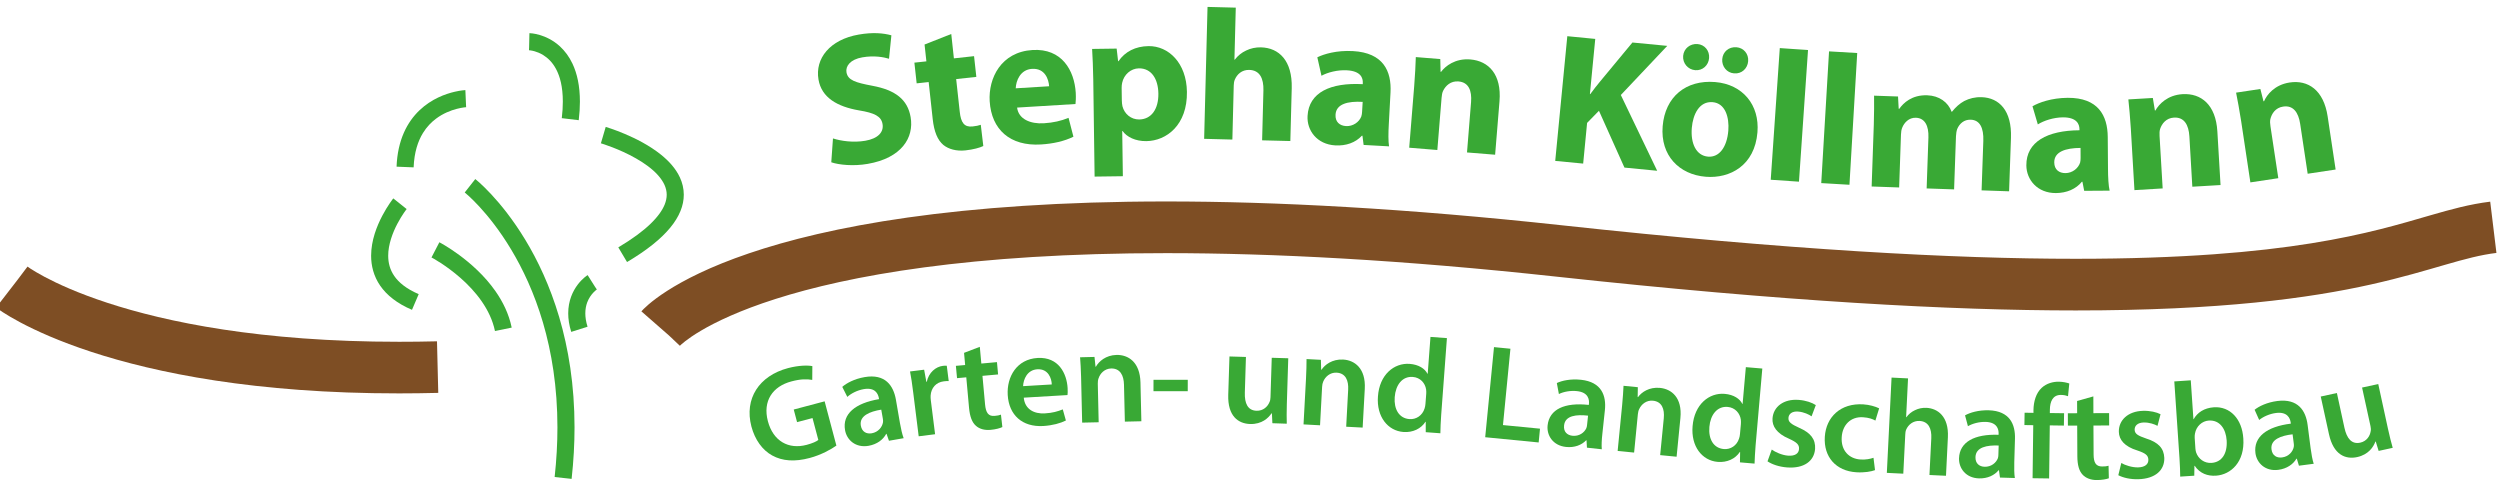 <?xml version="1.0" encoding="utf-8"?>
<!-- Generator: Adobe Illustrator 15.0.0, SVG Export Plug-In . SVG Version: 6.00 Build 0)  -->
<!DOCTYPE svg PUBLIC "-//W3C//DTD SVG 1.1//EN" "http://www.w3.org/Graphics/SVG/1.1/DTD/svg11.dtd">
<svg version="1.1" id="Ebene_1" xmlns="http://www.w3.org/2000/svg" xmlns:xlink="http://www.w3.org/1999/xlink" x="0px" y="0px"
	 width="336.116px" height="64.542px" viewBox="0 0 336.116 64.542" enable-background="new 0 0 336.116 64.542"
	 xml:space="preserve">
<g>
	<path fill="#39A935" d="M71.179,4.458l-0.042,1.869L71.12,6.754c0.016,0.003,0.323,0.019,0.758,0.142
		c0.327,0.094,0.725,0.247,1.131,0.495c0.611,0.375,1.251,0.946,1.76,1.911c0.513,0.965,0.901,2.347,0.901,4.36
		c0,0.672-0.043,1.408-0.14,2.225l2.279,0.272c0.108-0.896,0.158-1.728,0.158-2.494c0.001-2.118-0.38-3.79-0.994-5.096
		c-0.46-0.978-1.054-1.74-1.678-2.322c-0.943-0.866-1.949-1.313-2.72-1.542C71.802,4.478,71.258,4.461,71.179,4.458"/>
	<path fill="#39A935" d="M80.788,19.265l0.003,0.003c0.099,0.027,2.456,0.739,4.702,2.021c1.123,0.635,2.209,1.414,2.968,2.263
		c0.376,0.425,0.675,0.858,0.875,1.296c0.196,0.438,0.299,0.871,0.301,1.333c-0.001,0.407-0.083,0.846-0.282,1.341
		c-0.303,0.735-0.89,1.604-1.898,2.573c-1.001,0.968-2.418,2.028-4.328,3.162l1.173,1.973c2.693-1.597,4.562-3.112,5.799-4.608
		c0.616-0.746,1.075-1.49,1.379-2.235c0.308-0.74,0.453-1.488,0.453-2.208c0-0.828-0.194-1.61-0.52-2.315
		c-0.571-1.236-1.509-2.231-2.551-3.073c-1.567-1.258-3.401-2.169-4.86-2.787c-1.457-0.615-2.537-0.933-2.567-0.942L80.788,19.265"
		/>
	<path fill="#39A935" d="M79.006,36.987c-0.078,0.048-0.705,0.449-1.342,1.286c-0.317,0.421-0.635,0.956-0.875,1.6
		c-0.237,0.643-0.396,1.402-0.395,2.258c0,0.761,0.124,1.596,0.406,2.49l2.193-0.694c-0.22-0.689-0.299-1.285-0.299-1.796
		c0-0.58,0.102-1.06,0.25-1.464c0.226-0.606,0.565-1.056,0.849-1.351c0.14-0.149,0.265-0.25,0.346-0.319l0.089-0.063l0.014-0.01
		l-0.269-0.404l0.259,0.41l0.01-0.006l-0.269-0.404l0.259,0.41L79.006,36.987"/>
	<path fill="#39A935" d="M62.48,25.881l0.271-0.341l-0.271,0.338V25.881l0.271-0.341l-0.271,0.338
		c0.021,0.016,3.146,2.498,6.25,7.679c3.108,5.175,6.213,13.036,6.215,23.901c0,2.111-0.119,4.336-0.375,6.675l2.282,0.25
		c0.268-2.422,0.392-4.728,0.392-6.925c0.002-11.398-3.298-19.739-6.619-25.216c-3.319-5.479-6.644-8.106-6.725-8.17L62.48,25.881"
		/>
	<path fill="#39A935" d="M62.568,12.114c-0.054,0.003-0.61,0.03-1.433,0.222c-1.235,0.288-3.099,0.939-4.732,2.489
		c-0.815,0.777-1.561,1.777-2.11,3.032c-0.552,1.258-0.908,2.768-0.976,4.551l2.294,0.093c0.082-2.048,0.583-3.518,1.252-4.615
		c0.504-0.822,1.111-1.443,1.751-1.924c0.954-0.72,1.99-1.116,2.783-1.323c0.395-0.104,0.728-0.161,0.956-0.194
		c0.111-0.013,0.198-0.024,0.251-0.027l0.058-0.006h0.009l-0.022-0.437l0.018,0.437h0.004l-0.022-0.437l0.018,0.437L62.568,12.114"
		/>
	<path fill="#39A935" d="M58.012,34.614L58.012,34.614c0.068,0.032,1.941,1.027,3.917,2.771c0.989,0.869,2.001,1.927,2.833,3.127
		c0.833,1.201,1.484,2.541,1.785,3.994l2.249-0.462c-0.382-1.857-1.201-3.497-2.191-4.908c-1.486-2.117-3.355-3.735-4.855-4.844
		c-1.503-1.108-2.64-1.7-2.68-1.72L58.012,34.614"/>
	<path fill="#39A935" d="M52.877,26.673c-0.029,0.039-0.75,0.942-1.484,2.339c-0.728,1.396-1.492,3.288-1.497,5.369
		c-0.003,1.328,0.336,2.752,1.223,4.035c0.885,1.28,2.283,2.396,4.272,3.239l0.901-2.108c-1.688-0.727-2.688-1.58-3.282-2.437
		c-0.592-0.863-0.815-1.768-0.818-2.729c-0.005-1.493,0.597-3.097,1.234-4.303c0.317-0.602,0.635-1.107,0.871-1.452
		c0.12-0.172,0.216-0.309,0.282-0.396c0.035-0.043,0.059-0.076,0.073-0.097l0.016-0.024l0.005-0.003l-0.285-0.223l0.282,0.223h0.003
		l-0.285-0.223l0.282,0.223L52.877,26.673"/>
</g>
<g>
	<path fill="#39A935" d="M111.99,18.611c1.076,0.347,2.744,0.592,4.346,0.313c1.722-0.297,2.507-1.17,2.317-2.253
		c-0.176-1.035-1.065-1.491-3.179-1.833c-2.927-0.508-5.013-1.725-5.43-4.135c-0.491-2.831,1.528-5.385,5.417-6.057
		c1.896-0.33,3.315-0.194,4.382,0.102l-0.318,3.15c-0.694-0.21-1.982-0.468-3.583-0.189c-1.626,0.277-2.276,1.178-2.137,2.014
		c0.185,1.061,1.179,1.373,3.484,1.809c3.116,0.576,4.737,1.869,5.14,4.208c0.481,2.782-1.229,5.513-5.783,6.295
		c-1.896,0.331-3.856,0.137-4.884-0.217L111.99,18.611z"/>
</g>
<g>
	<path fill="#39A935" d="M127.893,4.569l0.354,3.277l2.711-0.296l0.306,2.787l-2.711,0.294l0.481,4.396
		c0.157,1.462,0.605,2.096,1.723,1.975c0.52-0.059,0.768-0.111,1.106-0.223l0.338,2.854c-0.449,0.223-1.356,0.474-2.401,0.586
		c-1.217,0.134-2.28-0.172-2.968-0.729c-0.774-0.646-1.25-1.775-1.435-3.489l-0.542-4.97l-1.614,0.175l-0.306-2.784l1.614-0.173
		l-0.247-2.263L127.893,4.569z"/>
</g>
<g>
	<path fill="#39A935" d="M136.745,14.464c0.194,1.567,1.811,2.215,3.583,2.111c1.296-0.081,2.334-0.322,3.334-0.732l0.656,2.537
		c-1.217,0.602-2.723,0.943-4.371,1.043c-4.14,0.251-6.652-1.997-6.887-5.815c-0.187-3.091,1.522-6.623,5.76-6.885
		c3.942-0.239,5.626,2.736,5.811,5.753c0.036,0.651,0,1.229-0.035,1.508L136.745,14.464z M141.051,11.597
		c-0.056-0.919-0.551-2.448-2.296-2.339c-1.596,0.099-2.156,1.611-2.194,2.615L141.051,11.597z"/>
</g>
<g>
	<path fill="#39A935" d="M146.985,10.678c-0.021-1.601-0.09-2.951-0.155-4.099l3.299-0.045l0.196,1.698h0.049
		c0.884-1.29,2.274-2.008,4.047-2.032c2.673-0.035,5.106,2.258,5.157,6.156c0.063,4.443-2.734,6.583-5.455,6.618
		c-1.477,0.021-2.636-0.567-3.193-1.357h-0.051l0.085,6.075l-3.798,0.051L146.985,10.678z M150.825,13.496
		c0.006,0.303,0.033,0.549,0.086,0.799c0.263,1.019,1.149,1.78,2.247,1.768c1.651-0.022,2.611-1.409,2.581-3.484
		c-0.027-1.948-0.922-3.411-2.623-3.389c-1.073,0.016-2.013,0.828-2.25,1.958c-0.044,0.201-0.068,0.446-0.065,0.672L150.825,13.496z
		"/>
</g>
<g>
	<path fill="#39A935" d="M162.348,0.929l3.797,0.098l-0.181,6.994h0.05c0.414-0.542,0.922-0.949,1.53-1.232
		c0.581-0.288,1.29-0.443,1.989-0.423c2.42,0.062,4.228,1.78,4.137,5.478l-0.188,7.118l-3.794-0.095l0.175-6.722
		c0.038-1.597-0.485-2.708-1.909-2.747c-0.998-0.025-1.642,0.605-1.935,1.303c-0.104,0.223-0.142,0.543-0.148,0.818l-0.183,7.245
		l-3.795-0.099L162.348,0.929z"/>
</g>
<g>
	<path fill="#39A935" d="M186.719,16.722c-0.065,1.144-0.078,2.271,0.033,2.954l-3.419-0.189l-0.156-1.237l-0.078-0.003
		c-0.85,0.928-2.132,1.384-3.574,1.301c-2.473-0.139-3.838-2.016-3.728-3.962c0.173-3.17,3.1-4.506,7.42-4.268l0.007-0.148
		c0.038-0.674-0.258-1.617-2.133-1.718c-1.248-0.073-2.596,0.277-3.423,0.735l-0.558-2.484c0.872-0.427,2.576-0.958,4.796-0.834
		c4.067,0.226,5.206,2.691,5.043,5.586L186.719,16.722z M183.207,13.697c-2-0.115-3.573,0.275-3.649,1.723
		c-0.059,0.974,0.563,1.482,1.409,1.532c0.927,0.051,1.762-0.529,2.055-1.29c0.064-0.194,0.097-0.417,0.107-0.643L183.207,13.697z"
		/>
</g>
<g>
	<path fill="#39A935" d="M190.134,11.566c0.125-1.516,0.177-2.793,0.217-3.892l3.29,0.268l0.036,1.707l0.072,0.006
		c0.563-0.755,1.884-1.828,3.924-1.664c2.485,0.204,4.221,2.027,3.93,5.61l-0.589,7.201l-3.78-0.306l0.544-6.755
		c0.129-1.567-0.329-2.683-1.697-2.793c-1.05-0.083-1.73,0.586-2.059,1.263c-0.123,0.237-0.174,0.584-0.206,0.935l-0.571,7.022
		l-3.782-0.309L190.134,11.566z"/>
</g>
<g>
	<path fill="#39A935" d="M210.719,4.866l3.757,0.366l-0.719,7.414l0.051,0.003c0.435-0.611,0.896-1.169,1.349-1.728l4.315-5.206
		l4.684,0.452l-6.242,6.605l4.887,10.188l-4.401-0.429l-3.427-7.639l-1.594,1.631l-0.528,5.47l-3.757-0.361L210.719,4.866z"/>
</g>
<g>
	<path fill="#39A935" d="M236.282,17.792c-0.362,4.457-3.69,6.237-6.955,5.972c-3.561-0.292-6.111-2.857-5.788-6.792
		c0.324-3.958,3.121-6.264,7.058-5.941C234.306,11.337,236.587,14.106,236.282,17.792z M226.292,7.52
		c0.084-0.999,0.944-1.677,1.937-1.597c0.95,0.08,1.632,0.885,1.553,1.882c-0.077,0.971-0.866,1.713-1.866,1.63
		C226.921,9.353,226.214,8.49,226.292,7.52z M227.458,17.194c-0.176,2.089,0.576,3.732,2.188,3.866
		c1.497,0.121,2.538-1.274,2.72-3.492c0.144-1.794-0.401-3.696-2.116-3.833C228.453,13.588,227.605,15.399,227.458,17.194z
		 M233.123,9.862c-0.971-0.08-1.651-0.939-1.574-1.911c0.079-0.997,0.889-1.679,1.912-1.599c0.97,0.081,1.656,0.887,1.571,1.885
		c-0.076,0.97-0.867,1.712-1.862,1.627L233.123,9.862z"/>
</g>
<g>
	<path fill="#39A935" d="M239.287,6.464l3.795,0.264l-1.217,17.698l-3.796-0.26L239.287,6.464z"/>
</g>
<g>
	<path fill="#39A935" d="M245.908,6.905l3.788,0.225l-1.043,17.711l-3.793-0.224L245.908,6.905z"/>
</g>
<g>
	<path fill="#39A935" d="M251.926,16.762c0.051-1.524,0.043-2.799,0.037-3.9l3.22,0.111l0.091,1.653l0.078,0.003
		c0.549-0.782,1.689-1.89,3.763-1.817c1.597,0.056,2.796,0.919,3.276,2.215h0.043c0.502-0.63,1.045-1.114,1.653-1.446
		c0.692-0.349,1.444-0.544,2.344-0.516c2.349,0.083,4.065,1.793,3.937,5.465l-0.252,7.191l-3.698-0.127l0.233-6.644
		c0.063-1.774-0.471-2.815-1.695-2.857c-0.901-0.033-1.522,0.542-1.818,1.258c-0.095,0.272-0.15,0.646-0.164,0.971l-0.252,7.142
		l-3.691-0.129l0.239-6.867c0.053-1.525-0.46-2.594-1.684-2.637c-0.971-0.032-1.573,0.697-1.819,1.287
		c-0.136,0.296-0.174,0.645-0.187,0.968l-0.245,7.118l-3.698-0.131L251.926,16.762z"/>
</g>
<g>
	<path fill="#39A935" d="M283.412,22.684c0.006,1.148,0.063,2.274,0.22,2.949l-3.421,0.022l-0.237-1.22H279.9
		c-0.794,0.98-2.038,1.513-3.49,1.522c-2.473,0.016-3.962-1.774-3.975-3.724c-0.022-3.172,2.815-4.691,7.141-4.72v-0.148
		c-0.007-0.677-0.363-1.597-2.232-1.587c-1.25,0.011-2.572,0.444-3.366,0.949l-0.719-2.442c0.841-0.481,2.52-1.118,4.739-1.134
		c4.073-0.025,5.359,2.365,5.381,5.264L283.412,22.684z M279.722,19.888c-2.004,0.013-3.548,0.5-3.535,1.95
		c0.006,0.974,0.659,1.442,1.508,1.436c0.927-0.006,1.717-0.637,1.97-1.414c0.045-0.197,0.07-0.422,0.063-0.646L279.722,19.888z"/>
</g>
<g>
	<path fill="#39A935" d="M286.48,17.254c-0.091-1.521-0.22-2.79-0.33-3.888l3.29-0.194l0.278,1.686l0.07-0.003
		c0.456-0.828,1.606-2.075,3.653-2.196c2.493-0.144,4.467,1.417,4.675,5.009l0.427,7.21l-3.793,0.225l-0.395-6.76
		c-0.093-1.575-0.707-2.613-2.077-2.533c-1.052,0.062-1.627,0.821-1.861,1.533c-0.084,0.258-0.091,0.611-0.071,0.96l0.416,7.03
		l-3.794,0.229L286.48,17.254z"/>
</g>
<g>
	<path fill="#39A935" d="M301.316,16.294c-0.229-1.505-0.475-2.76-0.682-3.839l3.265-0.49l0.42,1.654l0.078-0.014
		c0.37-0.86,1.413-2.207,3.438-2.513c2.468-0.375,4.571,1.003,5.108,4.557l1.074,7.144l-3.758,0.566l-1.008-6.697
		c-0.234-1.557-0.938-2.538-2.292-2.331c-1.044,0.153-1.547,0.965-1.721,1.701c-0.06,0.259-0.033,0.611,0.019,0.958l1.053,6.967
		l-3.755,0.565L301.316,16.294z"/>
</g>
<g>
	<path fill="#39A935" d="M112.449,59.911c-0.679,0.48-2.04,1.255-3.598,1.665c-1.988,0.529-3.642,0.427-5.041-0.344
		c-1.313-0.72-2.315-2.111-2.787-3.892c-0.978-3.742,1.032-6.813,4.923-7.849c1.452-0.382,2.661-0.389,3.272-0.268l-0.013,1.854
		c-0.723-0.129-1.565-0.129-2.803,0.202c-2.513,0.666-3.885,2.614-3.161,5.355c0.71,2.673,2.771,3.826,5.218,3.173
		c0.785-0.21,1.316-0.455,1.562-0.655l-0.781-2.946l-2.077,0.548l-0.447-1.694l4.153-1.102L112.449,59.911z"/>
</g>
<g>
	<path fill="#39A935" d="M120.99,56.856c0.137,0.785,0.306,1.542,0.503,2.058l-1.976,0.344l-0.326-0.933l-0.052,0.013
		c-0.399,0.768-1.221,1.397-2.359,1.599c-1.745,0.306-2.941-0.788-3.167-2.108c-0.381-2.172,1.364-3.629,4.569-4.166l-0.021-0.143
		c-0.104-0.57-0.499-1.469-2.03-1.204c-0.851,0.149-1.694,0.566-2.212,1.045l-0.679-1.348c0.573-0.506,1.629-1.075,2.999-1.312
		c2.778-0.484,3.884,1.143,4.215,3.044L120.99,56.856z M118.482,55.075c-1.55,0.253-2.972,0.829-2.747,2.145
		c0.148,0.854,0.77,1.149,1.462,1.035c0.889-0.156,1.417-0.838,1.522-1.497c0.027-0.169-0.003-0.329-0.028-0.493L118.482,55.075z"/>
</g>
<g>
	<path fill="#39A935" d="M122.775,52.745c-0.148-1.178-0.272-2.041-0.424-2.803l1.896-0.237l0.298,1.633l0.055-0.007
		c0.275-1.268,1.218-2.027,2.165-2.144c0.215-0.028,0.346-0.025,0.527-0.013l0.26,2.061c-0.202-0.009-0.401-0.003-0.671,0.034
		c-1.039,0.129-1.69,0.884-1.761,1.912c-0.01,0.2,0,0.433,0.03,0.666l0.57,4.534l-2.204,0.277L122.775,52.745z"/>
</g>
<g>
	<path fill="#39A935" d="M131.732,46.63l0.205,2.248l2.101-0.191l0.151,1.656l-2.101,0.189l0.353,3.868
		c0.104,1.076,0.437,1.593,1.28,1.516c0.397-0.038,0.614-0.073,0.854-0.169l0.189,1.669c-0.31,0.158-0.896,0.314-1.58,0.376
		c-0.828,0.078-1.514-0.132-1.971-0.543c-0.532-0.46-0.82-1.253-0.927-2.399l-0.373-4.121l-1.243,0.114l-0.155-1.656l1.245-0.111
		l-0.147-1.637L131.732,46.63z"/>
</g>
<g>
	<path fill="#39A935" d="M137.641,53.464c0.148,1.583,1.414,2.197,2.835,2.115c1.03-0.058,1.738-0.268,2.412-0.539l0.417,1.497
		c-0.743,0.368-1.769,0.659-3.036,0.739c-2.843,0.164-4.626-1.487-4.785-4.172c-0.142-2.434,1.205-4.811,4.019-4.977
		c2.845-0.164,3.921,2.121,4.034,4.05c0.026,0.414,0.011,0.742-0.017,0.938L137.641,53.464z M141.409,51.689
		c-0.025-0.811-0.468-2.124-1.942-2.041c-1.376,0.087-1.876,1.361-1.917,2.269L141.409,51.689z"/>
</g>
<g>
	<path fill="#39A935" d="M145.348,50.649c-0.025-1.014-0.079-1.862-0.135-2.614l1.938-0.048l0.136,1.315l0.054-0.003
		c0.381-0.693,1.318-1.548,2.777-1.58c1.535-0.035,3.149,0.921,3.213,3.701l0.121,5.216l-2.218,0.052l-0.118-4.966
		c-0.028-1.264-0.521-2.208-1.73-2.182c-0.881,0.024-1.479,0.666-1.697,1.345c-0.07,0.18-0.101,0.452-0.095,0.707l0.118,5.18
		l-2.22,0.049L145.348,50.649z"/>
</g>
<g>
	<path fill="#39A935" d="M159.691,51.063l-0.003,1.535l-4.607-0.003l0.004-1.535L159.691,51.063z"/>
</g>
<g>
	<path fill="#39A935" d="M173.01,54.325c-0.033,1.044-0.027,1.912-0.008,2.639l-1.935-0.064l-0.063-1.319l-0.06-0.004
		c-0.395,0.603-1.29,1.479-2.874,1.431c-1.589-0.052-3.025-1.055-2.938-3.924l0.164-5.158l2.215,0.065l-0.148,4.784
		c-0.048,1.461,0.394,2.414,1.571,2.45c0.903,0.03,1.497-0.563,1.731-1.136c0.097-0.178,0.142-0.428,0.148-0.681l0.168-5.307
		l2.22,0.067L173.01,54.325z"/>
</g>
<g>
	<path fill="#39A935" d="M175.588,50.891c0.059-1.01,0.065-1.863,0.071-2.617l1.932,0.102l0.032,1.325h0.059
		c0.434-0.661,1.432-1.437,2.896-1.36c1.531,0.084,3.062,1.162,2.912,3.938l-0.287,5.209l-2.213-0.116l0.266-4.962
		c0.072-1.26-0.342-2.242-1.553-2.306c-0.88-0.049-1.534,0.55-1.801,1.202c-0.084,0.177-0.137,0.442-0.149,0.697l-0.278,5.176
		l-2.22-0.12L175.588,50.891z"/>
</g>
<g>
	<path fill="#39A935" d="M194.534,45.458l-0.771,10.318c-0.065,0.901-0.104,1.877-0.11,2.475l-1.968-0.146v-1.396l-0.039-0.003
		c-0.587,0.93-1.695,1.465-2.958,1.373c-2.11-0.156-3.633-2.067-3.43-4.767c0.198-2.935,2.167-4.546,4.271-4.39
		c1.212,0.092,2.04,0.644,2.385,1.323l0.037,0.003l0.371-4.952L194.534,45.458z M191.75,52.966c0.014-0.18,0.014-0.417-0.014-0.603
		c-0.129-0.861-0.783-1.609-1.793-1.686c-1.426-0.105-2.306,1.092-2.429,2.713c-0.122,1.621,0.581,2.853,1.987,2.956
		c0.899,0.066,1.735-0.487,2.027-1.424c0.07-0.196,0.102-0.411,0.122-0.644L191.75,52.966z"/>
</g>
<g>
	<path fill="#39A935" d="M200.863,46.668l2.209,0.217l-1.003,10.264l4.979,0.484l-0.18,1.854l-7.188-0.704L200.863,46.668z"/>
</g>
<g>
	<path fill="#39A935" d="M215.435,58.29c-0.088,0.788-0.131,1.563-0.08,2.114l-1.995-0.216l-0.058-0.984l-0.051-0.007
		c-0.597,0.629-1.561,1.017-2.713,0.894c-1.76-0.188-2.61-1.565-2.469-2.898c0.234-2.188,2.313-3.112,5.538-2.753l0.02-0.14
		c0.059-0.577-0.071-1.555-1.619-1.717c-0.86-0.091-1.787,0.079-2.421,0.394l-0.278-1.479c0.694-0.328,1.858-0.586,3.243-0.439
		c2.805,0.299,3.419,2.162,3.22,4.083L215.435,58.29z M213.509,55.883c-1.56-0.18-3.088-0.021-3.224,1.311
		c-0.1,0.861,0.421,1.315,1.12,1.392c0.901,0.098,1.589-0.411,1.872-1.016c0.07-0.156,0.083-0.317,0.103-0.481L213.509,55.883z"/>
</g>
<g>
	<path fill="#39A935" d="M218.09,54.484c0.102-1.01,0.148-1.858,0.187-2.615l1.923,0.188l-0.021,1.323l0.053,0.003
		c0.459-0.645,1.495-1.376,2.952-1.232c1.529,0.148,3.013,1.291,2.74,4.059l-0.511,5.194l-2.209-0.215l0.484-4.944
		c0.124-1.258-0.252-2.256-1.457-2.372c-0.881-0.088-1.553,0.483-1.844,1.122c-0.099,0.171-0.156,0.441-0.182,0.689l-0.505,5.163
		l-2.213-0.22L218.09,54.484z"/>
</g>
<g>
	<path fill="#39A935" d="M236.937,49.55l-0.901,10.31c-0.077,0.897-0.121,1.872-0.143,2.47l-1.961-0.168l0.019-1.396l-0.036-0.004
		c-0.603,0.927-1.725,1.448-2.986,1.337c-2.104-0.182-3.6-2.104-3.366-4.806c0.24-2.933,2.227-4.519,4.325-4.339
		c1.212,0.106,2.033,0.667,2.363,1.349l0.036,0.006l0.437-4.947L236.937,49.55z M234.056,57.022c0.013-0.18,0.013-0.417-0.007-0.598
		c-0.117-0.864-0.768-1.625-1.768-1.715c-1.425-0.121-2.326,1.07-2.462,2.688c-0.143,1.617,0.542,2.856,1.948,2.978
		c0.899,0.078,1.741-0.467,2.039-1.401c0.072-0.191,0.11-0.407,0.13-0.642L234.056,57.022z"/>
</g>
<g>
	<path fill="#39A935" d="M238.206,60.442c0.467,0.343,1.396,0.762,2.188,0.819c0.971,0.074,1.438-0.31,1.478-0.888
		c0.043-0.591-0.292-0.905-1.343-1.387c-1.662-0.705-2.298-1.694-2.22-2.739c0.116-1.551,1.482-2.64,3.522-2.483
		c0.973,0.073,1.801,0.371,2.298,0.699l-0.57,1.511c-0.336-0.239-1.036-0.583-1.812-0.64c-0.797-0.063-1.257,0.306-1.295,0.844
		c-0.046,0.557,0.349,0.841,1.438,1.337c1.56,0.681,2.22,1.545,2.142,2.843c-0.121,1.604-1.458,2.662-3.781,2.485
		c-1.061-0.081-1.992-0.404-2.616-0.815L238.206,60.442z"/>
</g>
<g>
	<path fill="#39A935" d="M252.089,63.207c-0.486,0.185-1.413,0.36-2.514,0.288c-2.738-0.173-4.409-2.059-4.235-4.778
		c0.169-2.631,2.105-4.551,5.188-4.351c0.809,0.051,1.624,0.285,2.117,0.535l-0.506,1.646c-0.349-0.2-0.861-0.398-1.658-0.449
		c-1.689-0.111-2.776,1.07-2.869,2.676c-0.116,1.802,0.99,2.901,2.505,3.003c0.76,0.048,1.328-0.08,1.768-0.229L252.089,63.207z"/>
</g>
<g>
	<path fill="#39A935" d="M254.314,50.764l2.215,0.109l-0.258,5.214l0.037,0.003c0.293-0.402,0.686-0.725,1.146-0.939
		c0.465-0.23,0.996-0.347,1.554-0.32c1.495,0.077,3.016,1.144,2.879,3.956l-0.255,5.178l-2.223-0.104l0.247-4.946
		c0.063-1.26-0.357-2.258-1.581-2.321c-0.867-0.042-1.509,0.508-1.794,1.159c-0.086,0.197-0.117,0.43-0.124,0.664l-0.266,5.266
		l-2.212-0.108L254.314,50.764z"/>
</g>
<g>
	<path fill="#39A935" d="M270.813,62.153c-0.02,0.793-0.013,1.569,0.076,2.114l-1.999-0.061l-0.138-0.98l-0.052-0.004
		c-0.544,0.673-1.482,1.131-2.635,1.095c-1.768-0.05-2.72-1.362-2.682-2.699c0.073-2.201,2.073-3.28,5.316-3.161l0.007-0.148
		c0.019-0.576-0.188-1.539-1.742-1.586c-0.859-0.025-1.773,0.22-2.382,0.578l-0.389-1.457c0.661-0.374,1.813-0.723,3.2-0.682
		c2.817,0.09,3.573,1.896,3.513,3.832L270.813,62.153z M268.714,59.898c-1.571-0.063-3.074,0.215-3.119,1.553
		c-0.025,0.864,0.516,1.281,1.223,1.304c0.9,0.025,1.555-0.535,1.795-1.159c0.051-0.162,0.058-0.325,0.063-0.487L268.714,59.898z"/>
</g>
<g>
	<path fill="#39A935" d="M273.273,64.295l0.091-7.13l-1.189-0.017l0.025-1.66l1.192,0.018v-0.383c0.02-1.137,0.336-2.271,1.105-2.98
		c0.662-0.61,1.53-0.835,2.306-0.825c0.596,0.012,1.062,0.124,1.406,0.239l-0.171,1.71c-0.251-0.093-0.536-0.167-0.95-0.169
		c-1.108-0.016-1.477,0.899-1.489,1.984l-0.006,0.449l1.915,0.026l-0.025,1.661l-1.896-0.027l-0.091,7.134L273.273,64.295z"/>
</g>
<g>
	<path fill="#39A935" d="M281.443,53.294l0.007,2.256l2.111-0.01l0.008,1.66l-2.113,0.013l0.021,3.882
		c0.006,1.083,0.298,1.624,1.145,1.621c0.395-0.003,0.614-0.021,0.866-0.099l0.038,1.683c-0.323,0.126-0.919,0.237-1.604,0.241
		c-0.828,0.006-1.496-0.268-1.916-0.716c-0.485-0.504-0.707-1.313-0.714-2.473l-0.021-4.134l-1.25,0.003l-0.006-1.659l1.25-0.006
		l-0.007-1.646L281.443,53.294z"/>
</g>
<g>
	<path fill="#39A935" d="M285.2,62.251c0.498,0.294,1.462,0.611,2.26,0.589c0.971-0.03,1.396-0.455,1.379-1.033
		c-0.013-0.594-0.389-0.874-1.477-1.242c-1.733-0.528-2.467-1.447-2.49-2.495c-0.046-1.551,1.202-2.78,3.242-2.835
		c0.979-0.028,1.831,0.181,2.363,0.456l-0.409,1.565c-0.368-0.209-1.093-0.474-1.87-0.454c-0.796,0.027-1.216,0.433-1.203,0.972
		c0.019,0.563,0.439,0.802,1.566,1.188c1.626,0.515,2.369,1.306,2.422,2.608c0.043,1.604-1.165,2.796-3.497,2.859
		c-1.069,0.03-2.026-0.195-2.686-0.538L285.2,62.251z"/>
</g>
<g>
	<path fill="#39A935" d="M292.327,51.282l2.214-0.15l0.356,5.227l0.033-0.003c0.492-0.884,1.403-1.508,2.719-1.598
		c2.144-0.14,3.796,1.534,3.958,4.202c0.212,3.155-1.678,4.855-3.665,4.992c-1.133,0.078-2.169-0.29-2.874-1.326l-0.035,0.003
		l-0.02,1.327l-1.892,0.124c-0.006-0.599-0.032-1.573-0.096-2.47L292.327,51.282z M295.163,60.3
		c0.013,0.181,0.047,0.361,0.093,0.515c0.3,0.889,1.114,1.484,2.071,1.42c1.388-0.09,2.158-1.25,2.04-3.03
		c-0.106-1.552-0.932-2.764-2.407-2.663c-0.901,0.06-1.684,0.767-1.854,1.754c-0.032,0.166-0.05,0.366-0.037,0.578L295.163,60.3z"/>
</g>
<g>
	<path fill="#39A935" d="M310.657,60.28c0.104,0.782,0.24,1.548,0.414,2.073l-1.987,0.258l-0.285-0.945l-0.053,0.006
		c-0.433,0.745-1.288,1.349-2.435,1.497c-1.755,0.227-2.904-0.92-3.075-2.247c-0.278-2.182,1.529-3.565,4.754-3.963l-0.013-0.144
		c-0.078-0.57-0.437-1.487-1.977-1.29c-0.854,0.108-1.717,0.494-2.261,0.939l-0.615-1.372c0.596-0.479,1.671-0.997,3.05-1.179
		c2.796-0.356,3.836,1.309,4.078,3.227L310.657,60.28z M308.23,58.39c-1.559,0.18-3.005,0.692-2.836,2.021
		c0.109,0.858,0.718,1.178,1.419,1.089c0.894-0.113,1.45-0.768,1.578-1.424c0.033-0.167,0.014-0.326-0.007-0.49L308.23,58.39z"/>
</g>
<g>
	<path fill="#39A935" d="M321.055,57.653c0.221,1.021,0.442,1.862,0.637,2.557l-1.892,0.414l-0.389-1.263l-0.051,0.012
		c-0.239,0.678-0.894,1.742-2.447,2.081c-1.557,0.339-3.187-0.285-3.795-3.094l-1.102-5.047l2.17-0.473l1.016,4.679
		c0.311,1.427,0.972,2.246,2.118,1.996c0.887-0.19,1.315-0.912,1.406-1.521c0.051-0.2,0.033-0.45-0.021-0.699l-1.133-5.19
		l2.176-0.469L321.055,57.653z"/>
</g>
<path fill="#7E4E24" d="M-0.522,41.348C0.077,41.831,14.95,52.906,53.66,52.89c1.706,0,3.462-0.024,5.263-0.069l-0.17-6.933
	c-1.749,0.045-3.444,0.063-5.093,0.063c-18.707,0-31.342-2.656-39.225-5.238c-3.943-1.29-6.694-2.564-8.427-3.484
	c-0.863-0.459-1.475-0.836-1.852-1.073c-0.185-0.124-0.313-0.214-0.385-0.265l-0.068-0.048H3.699l-1.336,1.77l1.357-1.755
	l-0.021-0.015l-1.336,1.77l1.357-1.755L-0.522,41.348"/>
<path fill="#7E4E24" d="M91.457,46.431l-1.521-1.326l1.471,1.385L91.457,46.431l-1.521-1.326l1.471,1.385l0.003-0.003
	c0.106-0.106,3.158-3.2,12.866-6.296c9.701-3.096,26.051-6.163,52.533-6.156c14.331,0,31.63,0.892,52.441,3.159
	c30.67,3.334,53.066,4.545,69.823,4.545c19.559,0,31.473-1.653,39.715-3.497c4.118-0.921,7.303-1.879,9.972-2.649
	c2.667-0.771,4.778-1.335,6.876-1.587l-0.836-6.892c-2.765,0.338-5.258,1.032-7.972,1.814c-4.073,1.177-8.738,2.604-16.075,3.784
	c-7.323,1.176-17.288,2.083-31.682,2.083c-16.419,0-38.591-1.188-69.065-4.503c-21.037-2.287-38.583-3.205-53.199-3.205
	c-28.33,0.006-45.687,3.428-56.134,6.982c-10.444,3.546-13.994,7.275-14.441,7.793L91.457,46.431"/>
</svg>
